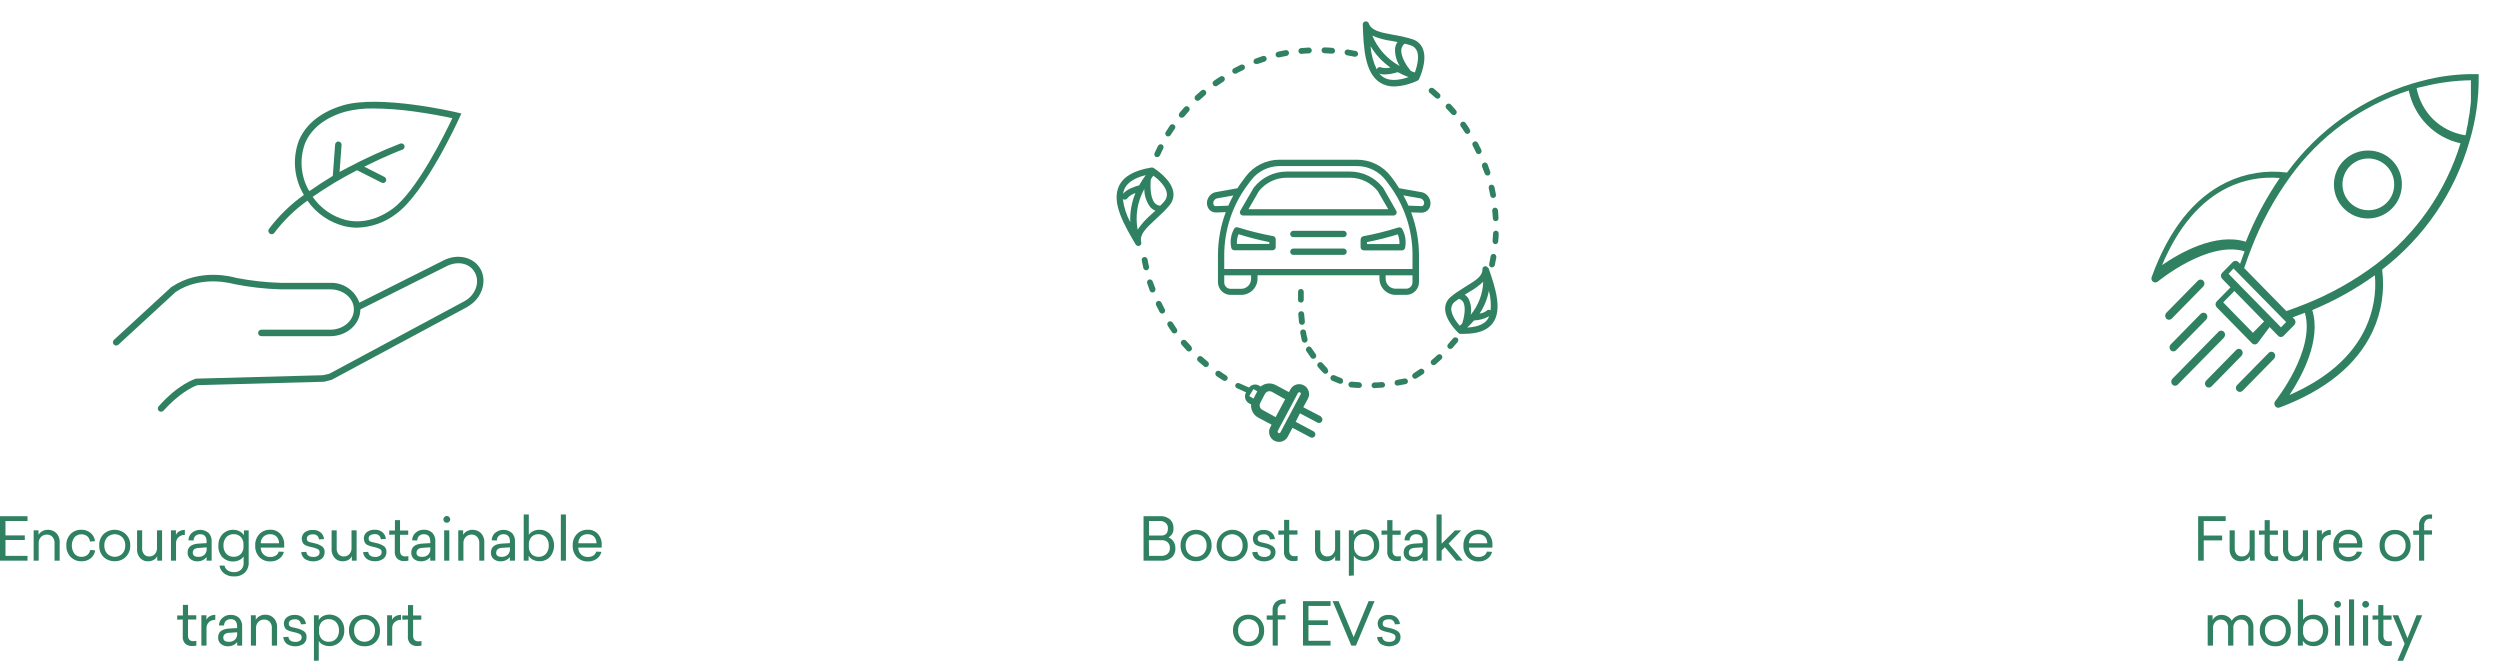 <svg xmlns="http://www.w3.org/2000/svg" viewBox="0 0 588.59 155.57"><defs><clipPath id="a" transform="translate(-9.16)"><path fill="none" d="M72.68 55a.82.82 0 0 0 .44.14.77.77 0 0 0 .63-.32 35.64 35.64 0 0 1 7.79-7.58 15.05 15.05 0 0 0 8.67 6 12.92 12.92 0 0 0 3 .36 15.72 15.72 0 0 0 9.19-3.23c6.84-4.92 14.68-22.08 15-22.81l.38-.85-.91-.21c-.74-.18-18.4-4.27-27-1.69-5.13 1.53-8.7 4.39-10.33 8.25a14.76 14.76 0 0 0 .91 12.38c.08.16.16.31.25.46a37.2 37.2 0 0 0-8.22 8 .78.78 0 0 0 .2 1.1m9.14-10.24A13.24 13.24 0 0 1 81 33.69c1.44-3.42 4.68-6 9.36-7.37a24.76 24.76 0 0 1 6.88-.78 72.54 72.54 0 0 1 9.29.69c4 .54 7.53 1.25 9.13 1.59-1.69 3.58-8.42 17.27-14.1 21.35-3.57 2.57-7.37 3.48-11 2.62a13.52 13.52 0 0 1-7.78-5.45 89.75 89.75 0 0 1 10.44-6.26L99 43a.84.84 0 0 0 .34.08.75.75 0 0 0 .68-.42.77.77 0 0 0-.33-1l-4.77-2.42c5-2.5 8.87-4 9-4a.76.76 0 1 0-.54-1.43A117 117 0 0 0 91 39.48l-1.89 1 .47-6.34a.76.76 0 1 0-1.52-.12l-.55 7.39q-3 1.83-5.51 3.59c0-.09-.09-.17-.14-.26m37.39 27.49L87.32 89.38a.51.51 0 0 1-.17.07l-1.69.43h-.16l-29.64.8c-1.32.41-4.56 2.16-8 6a.76.76 0 0 1-.57.26.76.76 0 0 1-.58-1.27c4.7-5.33 8.64-6.48 8.8-6.53a1.08 1.08 0 0 1 .19 0l29.65-.8 1.53-.34 31.81-17.08c2.6-1.4 3.72-4.43 2.48-6.74s-4.2-2.84-6.86-1.41L94 72.85c0 3.48-3.18 6.3-7.09 6.3H70.78a.77.77 0 1 1 0-1.53h16.14c3.07 0 5.56-2.14 5.56-4.77s-2.48-4.73-5.56-4.73H75.23a64.67 64.67 0 0 1-11-1.25c-.08 0-7.52-2.27-13.71 1.87L37.06 81.13a.75.75 0 0 1-1.08 0A.76.76 0 0 1 36 80l13.55-12.47h.05c6.73-4.53 14.51-2.3 15.05-2.13a64.23 64.23 0 0 0 10.61 1.19h11.66a7 7 0 0 1 6.85 4.67l19.63-9.86c3.41-1.82 7.32-.93 8.92 2s.24 7-3.11 8.82" clip-rule="evenodd"></path></clipPath><clipPath id="b" transform="translate(-9.16)"><path fill="none" d="M0 0h159v160H0z"></path></clipPath><clipPath id="c" transform="translate(-9.16)"><path fill="none" d="M0 117h159v42H0z"></path></clipPath><clipPath id="d" transform="translate(-9.16)"><path fill="none" d="M343.77 45.23l-5.2-.92c-.33-.52-.67-1-1-1.52l-.88-1.19a10 10 0 0 0-8-4h-18.27a9.94 9.94 0 0 0-8 4l-.87 1.18c-.38.5-.72 1-1.06 1.54l-5 .9a2.54 2.54 0 0 0-1.88 1.41 2.47 2.47 0 0 0 .13 2.55 2 2 0 0 0 1.61.84h.28l2.12-.08a29 29 0 0 0-1.84 10v6.49a3 3 0 0 0 3 3h2.48a3.85 3.85 0 0 0 3.84-3.83v-.8h28.7v.8a3.84 3.84 0 0 0 3.83 3.83h2.48a3 3 0 0 0 3-3V60a29 29 0 0 0-1.84-10l2.16.07a1.84 1.84 0 0 0 .33 0 2 2 0 0 0 1.64-.84 2.47 2.47 0 0 0 .13-2.55 2.54 2.54 0 0 0-1.89-1.45zm-48.29 3.3a.53.53 0 0 1-.54-.22 1 1 0 0 1 0-1 1.14 1.14 0 0 1 .79-.61l3.8-.68c-.43.79-.82 1.58-1.18 2.4zm8.23 17.1a2.34 2.34 0 0 1-2.34 2.37h-2.48a1.5 1.5 0 0 1-1.5-1.5v-1.67h6.32zm38 .84a1.5 1.5 0 0 1-1.5 1.5h-2.48a2.34 2.34 0 0 1-2.34-2.34v-.8h6.32zm0-6.49v3.36h-44.32V60a27.67 27.67 0 0 1 5.38-16.31l.88-1.18a8.47 8.47 0 0 1 6.77-3.41h18.27a8.5 8.5 0 0 1 6.78 3.41l.87 1.18A27.6 27.6 0 0 1 341.72 60zm2.57-11.67a.57.57 0 0 1-.62.21l-2.9-.1c-.36-.83-.76-1.63-1.2-2.42l4 .7a1.15 1.15 0 0 1 .77.61.94.94 0 0 1-.04 1zm-35.4 7.28a73.19 73.19 0 0 1-8.29-2.06.74.74 0 0 0-.89.37 6.34 6.34 0 0 0-.64 4.5.74.74 0 0 0 .71.52h9a.74.74 0 0 0 .74-.75v-1.84a.75.75 0 0 0-.62-.74zm-.88 1.84h-7.63a5.29 5.29 0 0 1 .38-2.29A72.25 72.25 0 0 0 308 57zm21.49-1.07v1.84a.75.75 0 0 0 .75.75h9a.76.76 0 0 0 .71-.52 6.44 6.44 0 0 0-.65-4.5.75.75 0 0 0-.89-.38 69.69 69.69 0 0 1-8.29 2.07.74.74 0 0 0-.59.74zM331 57a71.91 71.91 0 0 0 7.25-1.82 5.3 5.3 0 0 1 .39 2.28H331zm3.71-12.89a9.89 9.89 0 0 0-7.71-3.72h-14.87a9.86 9.86 0 0 0-7.8 3.81l-3.16 5.42a.75.75 0 0 0 .64 1.12h35.43a.74.74 0 0 0 .65-1.11l-3.1-5.43zm-31.62 5.15l2.46-4.26a8.39 8.39 0 0 1 6.58-3.16H327a8.39 8.39 0 0 1 6.53 3.16l2.47 4.25zM299.36 17a.58.58 0 0 1-.08-.33.68.68 0 0 1 .37-.59q.8-.43 1.65-.84a.71.71 0 0 1 .92.33.69.69 0 0 1 0 .51.67.67 0 0 1-.34.4c-.54.24-1.07.52-1.6.81a.58.58 0 0 1-.33.07.7.7 0 0 1-.59-.36zm60.77 26.5a.71.71 0 0 1 .87.5c.14.6.25 1.21.36 1.81a.64.64 0 0 1-.11.52.6.6 0 0 1-.44.27.2.2 0 0 1-.11 0 .67.67 0 0 1-.67-.55c-.1-.53-.22-1.06-.37-1.76a.58.58 0 0 1 0-.18.68.68 0 0 1 .47-.61zM294.78 20a.74.74 0 0 1-.13-.42.69.69 0 0 1 .28-.54c.61-.42 1.06-.74 1.5-1a.71.71 0 0 1 1 .2.79.79 0 0 1 .09.51.69.69 0 0 1-.29.44c-.46.32-.94.65-1.49 1a.6.6 0 0 1-.38.13.76.76 0 0 1-.58-.32zm66.3 28.9a.71.71 0 0 1 .76.62c.05.62.11 1.24.12 1.85a.68.68 0 0 1-.16.49.77.77 0 0 1-.48.22.68.68 0 0 1-.68-.66q-.06-.9-.15-1.77v-.08a.68.68 0 0 1 .59-.69zm-77.57-17.47a.63.63 0 0 1 .11-.35c.33-.53.68-1.06 1-1.56a.71.71 0 0 1 .95-.16.67.67 0 0 1 .19.95c-.31.46-.64.94-1 1.5a.67.67 0 0 1-.59.31.7.7 0 0 1-.35-.09.73.73 0 0 1-.31-.6zm-2.58 4.84A.8.8 0 0 1 281 36c.29-.62.55-1.17.8-1.66a.72.72 0 0 1 .94-.31.69.69 0 0 1 .29.93c-.24.46-.48 1-.77 1.61a.71.71 0 0 1-.64.4.72.72 0 0 1-.28 0 .7.7 0 0 1-.41-.7zm44.8-23.94v-.11a.71.71 0 0 1 .81-.56c.6.09 1.21.22 1.81.34a.65.65 0 0 1 .44.3.69.69 0 0 1-.58 1.06h-.15c-.64-.13-1.21-.24-1.74-.33a.69.69 0 0 1-.59-.7zm34.37 48a.71.71 0 0 1 .78-.55.69.69 0 0 1 .57.7v.11c-.09.56-.22 1.17-.35 1.81a.71.71 0 0 1-.68.55h-.12a.67.67 0 0 1-.53-.82c.11-.57.22-1.18.33-1.76zm-14.35-38.47a.7.7 0 0 1-.23-.51.68.68 0 0 1 .16-.44.73.73 0 0 1 1-.09c.48.4 1 .82 1.39 1.23a.57.57 0 0 1 .22.47.7.7 0 0 1-.16.5.81.81 0 0 1-.51.22.67.67 0 0 1-.46-.18c-.42-.37-.86-.76-1.36-1.18-.05 0-.05 0-.05-.02zm12.33 17.34a1.2 1.2 0 0 1 0-.24.68.68 0 0 1 1.32-.25c.22.58.42 1.17.63 1.75a.69.69 0 0 1-.46.86.65.65 0 0 1-.2 0 .68.68 0 0 1-.66-.49c-.24-.55-.43-1.1-.63-1.63zm-5-9.48a.69.69 0 0 1-.13-.36.69.69 0 0 1 1.25-.42c.38.53.71 1 1 1.52a.7.7 0 0 1-.2.95.7.7 0 0 1-.38.11.68.68 0 0 1-.57-.31c-.29-.48-.62-.97-.99-1.49zm-3.39-4.16a.62.62 0 0 1-.18-.45.72.72 0 0 1 .22-.52.73.73 0 0 1 1 0c.39.42.79.88 1.23 1.39a.61.61 0 0 1 .16.5.76.76 0 0 1-.24.47.72.72 0 0 1-.45.15.63.63 0 0 1-.52-.24zm-45.4-10.88a.86.86 0 0 1 0-.24.68.68 0 0 1 .44-.64c.57-.22 1.15-.42 1.76-.62a.71.71 0 0 1 .86.44.7.7 0 0 1-.44.88c-.53.16-1.08.36-1.67.56a.53.53 0 0 1-.24 0 .69.69 0 0 1-.71-.38zM314.85 12a.7.7 0 0 1 .63-.68l1.83-.13a.69.69 0 0 1 0 1.38c-.58 0-1.17.07-1.76.12h-.07a.68.68 0 0 1-.63-.69zm-5.36 1a.44.44 0 0 1 0-.16.67.67 0 0 1 .53-.66c.64-.15 1.23-.28 1.81-.37a.66.66 0 0 1 .79.53.68.68 0 0 1-.53.81l-1.76.37h-.16a.67.67 0 0 1-.68-.52zm46.39 21.28a.64.64 0 0 1-.07-.31.65.65 0 0 1 .37-.61.67.67 0 0 1 .91.28c.31.6.59 1.13.84 1.66a.66.66 0 0 1 0 .52.62.62 0 0 1-.35.38.53.53 0 0 1-.29.08.67.67 0 0 1-.62-.39c-.24-.5-.49-1.05-.79-1.6zm-35.57-22.46a.66.66 0 0 1 .68-.66c.64 0 1.24.06 1.85.1a.64.64 0 0 1 .46.24.71.71 0 0 1 .18.49.69.69 0 0 1-.68.64h-.07c-.57-.05-1.16-.07-1.78-.09a.69.69 0 0 1-.64-.72zm-39.12 56.11a1.09 1.09 0 0 1 0 .24.69.69 0 0 1-.44.64.65.65 0 0 1-.26.06.71.71 0 0 1-.64-.46l-.61-1.74a.69.69 0 0 1 .44-.86.7.7 0 0 1 .86.44c.23.57.46 1.13.65 1.68zm44.14 22v.06a.69.69 0 0 1-.86.33c-.53-.21-1.09-.44-1.71-.71a.68.68 0 0 1-.31-.89.67.67 0 0 1 .36-.36.75.75 0 0 1 .55 0c.55.26 1.1.47 1.64.68a.74.74 0 0 1 .33.89zm9.91.6a.72.72 0 0 1 0 .24.69.69 0 0 1-.59.49c-.57 0-1.17.09-1.85.12a.85.85 0 0 1-.22 0 .68.68 0 0 1-.32-1.12.78.78 0 0 1 .48-.23c.6 0 1.19 0 1.8-.09a.69.69 0 0 1 .7.59zm-5.45.15a.68.68 0 0 1 0 .19.7.7 0 0 1-.69.47c-.64 0-1.26-.07-1.85-.13a1.05 1.05 0 0 1-.13 0 .72.72 0 0 1-.49-.73.65.65 0 0 1 .24-.46.89.89 0 0 1 .51-.17c.63.07 1.21.1 1.77.13a.7.7 0 0 1 .64.7zm-8.11-3.8a.67.67 0 0 1 0 .93.67.67 0 0 1-.94 0c-.43-.43-.83-.88-1.26-1.37a.68.68 0 0 1 .06-1 .69.69 0 0 1 1 .06c.36.42.76.87 1.2 1.32zm-5.31-11.16a.69.69 0 0 1-.42.7.53.53 0 0 1-.19.06.69.69 0 0 1-.71-.43.71.71 0 0 1-.06-.19c-.07-.67-.12-1.29-.17-1.85a.69.69 0 0 1 1.38-.1c.04.64.1 1.24.17 1.81zm32.19 7.88a.72.72 0 0 1 .18.46.65.65 0 0 1-.22.51c-.44.41-.9.83-1.37 1.23a.7.7 0 0 1-.44.16.68.68 0 0 1-.46-1.2c.44-.37.9-.77 1.34-1.2a.73.73 0 0 1 .97.04zM362 55c0 .61-.05 1.23-.11 1.85a.68.68 0 0 1-.68.64.67.67 0 0 1-.48-.25.77.77 0 0 1-.16-.5c.05-.51.09-1.08.11-1.76a.68.68 0 0 1 .67-.67.67.67 0 0 1 .66.7zm-9.76 24.54a.71.71 0 0 1 .09 1c-.39.46-.81.94-1.21 1.39a.68.68 0 0 1-.51.22.63.63 0 0 1-.46-.16.7.7 0 0 1-.24-.48.71.71 0 0 1 .18-.49c.43-.48.81-.92 1.18-1.36a.71.71 0 0 1 .97-.09zm-7.86 7.55a.6.6 0 0 1 .13.42.7.7 0 0 1-.28.55c-.45.31-1 .66-1.54 1a.57.57 0 0 1-.36.11.69.69 0 0 1-.59-.33.68.68 0 0 1 .2-.93c.59-.38 1.07-.71 1.49-1a.69.69 0 0 1 .95.21zm-27.47-5.37a.67.67 0 0 1 1 .19c.34.51.69 1 1 1.45a.68.68 0 0 1-.05.89.28.28 0 0 1-.09.07.67.67 0 0 1-.87 0l-.09-.09c-.36-.48-.69-1-1.06-1.52a.68.68 0 0 1 .16-.96zm23.71 7.89a.77.77 0 0 1 0 .34.68.68 0 0 1-.5.48c-.67.14-1.27.25-1.83.34a.51.51 0 0 1-.3 0 .69.69 0 0 1-.49-.54.78.78 0 0 1 .12-.52.64.64 0 0 1 .44-.27c.65-.12 1.23-.22 1.76-.34a.71.71 0 0 1 .8.54zm-24.51-20.86v1.82a.7.7 0 0 1-.47.66.71.71 0 0 1-.2 0 .68.68 0 0 1-.67-.49.88.88 0 0 1 0-.2v-1.85a.68.68 0 0 1 .71-.66.69.69 0 0 1 .63.72zm-22.34 17a.62.62 0 0 1-.16.43.68.68 0 0 1-.53.24.71.71 0 0 1-.43-.14l-1.41-1.21a.71.71 0 0 1-.05-1 .7.7 0 0 1 1-.06c.49.44.93.82 1.36 1.17a.69.69 0 0 1 .22.57zm-2.65-62a.65.65 0 0 1-.5-.22.69.69 0 0 1 0-1c.4-.38.86-.79 1.37-1.22a.7.7 0 0 1 1 .07.71.71 0 0 1-.07 1c-.42.37-.86.75-1.34 1.19a.65.65 0 0 1-.46.14zm-1.51 57.82a.73.73 0 0 1 .19.46.69.69 0 0 1-.22.51.68.68 0 0 1-1 0c-.39-.41-.77-.85-1.23-1.38a.68.68 0 0 1 .07-1 .73.73 0 0 1 1 .07c.37.4.77.86 1.19 1.3zm-3.4-4.14a.53.53 0 0 1 .12.4.69.69 0 0 1-.27.55.76.76 0 0 1-.4.13.72.72 0 0 1-.57-.29c-.35-.48-.68-1-1-1.52a.76.76 0 0 1-.1-.52.65.65 0 0 1 .32-.44.68.68 0 0 1 .93.2zm1.17-49.7a.64.64 0 0 1-.42-.15.65.65 0 0 1-.26-.53.72.72 0 0 1 .15-.42v-.05c.39-.48.79-.92 1.16-1.34a.69.69 0 0 1 1-.05.67.67 0 0 1 .05 1c-.35.38-.71.8-1.17 1.35a.68.68 0 0 1-.51.15zM317 79.84a.69.69 0 0 1-.33.74.58.58 0 0 1-.18.08.7.7 0 0 1-.76-.34 1.21 1.21 0 0 1-.08-.19c-.15-.65-.27-1.26-.37-1.81a.69.69 0 0 1 1.35-.26c.08.63.21 1.22.37 1.78zM298.2 89a.6.6 0 0 1-.11.35.68.68 0 0 1-.58.33.7.7 0 0 1-.37-.11c-.53-.33-1-.66-1.54-1a.72.72 0 0 1-.18-1 .69.69 0 0 1 .95-.16c.48.33 1 .64 1.5 1a.67.67 0 0 1 .33.59zm-19.08-25.37H279a.69.69 0 0 1-.66-.53c-.11-.53-.24-1.1-.37-1.78a.69.69 0 0 1 .55-.81.72.72 0 0 1 .81.55c.1.57.21 1.16.36 1.76a.25.25 0 0 1 0 .13.71.71 0 0 1-.57.68zm4.27 9.19a.57.57 0 0 1 .07.34.67.67 0 0 1-.37.6.78.78 0 0 1-.31.07.67.67 0 0 1-.6-.36c-.31-.57-.59-1.1-.85-1.65a.63.63 0 0 1 0-.52.67.67 0 0 1 .34-.4.71.71 0 0 1 .92.33c.26.55.52 1.08.8 1.59zm42.84-17.74a.74.74 0 0 1-.75.75h-11.73a.75.75 0 1 1 0-1.49h11.73a.74.74 0 0 1 .75.74zm0 4.18a.74.74 0 0 1-.75.75h-11.73a.75.75 0 1 1 0-1.49h11.73a.74.74 0 0 1 .75.74zm7.88-39.79a6.14 6.14 0 0 0 3.31.89 14.09 14.09 0 0 0 5.45-1.36.74.74 0 0 0 .38-.36c.08-.18 2.07-4.33.89-7.18a3.84 3.84 0 0 0-2.43-2.22 16.79 16.79 0 0 0-1.71-.47.66.66 0 0 0-.2-.06c-.89-.2-1.78-.38-2.66-.53-3.16-.56-5.12-1-5.72-2.68a.74.74 0 0 0-.81-.46.73.73 0 0 0-.6.84c.18 5.29.44 11.29 4.1 13.59zm.79-1.27a4.21 4.21 0 0 1-1-.87 3.54 3.54 0 0 0 1.22.21 11.57 11.57 0 0 0 3.12-.55 22 22 0 0 0 2.54 1.17c-2.49.84-4.5.91-5.88.04zm4.19-6.64a2 2 0 0 1 .79-1.28c.45.12.91.22 1.35.37a2.38 2.38 0 0 1 1.53 1.35c.61 1.46 0 3.68-.48 5.06l-.62-.2-.39-.22c-.77-.89-2.44-3.33-2.18-5.08zm-2.21-1.91l1.29.24a3.46 3.46 0 0 0-.56 1.45 7 7 0 0 0 1.1 4.2 14.5 14.5 0 0 1-6.46-7.15 17.17 17.17 0 0 0 4.63 1.26zm-.37 6.24a4.09 4.09 0 0 1-2.13 0 .75.75 0 0 0-1 .26.65.65 0 0 0-.07.21 15.28 15.28 0 0 1-1.48-5.51 15.91 15.91 0 0 0 4.68 5.04zM277.84 57c-.42-1.75 1-3.17 3.37-5.35.65-.6 1.31-1.23 2-1.89a.86.86 0 0 0 .13-.14c.41-.43.82-.86 1.2-1.34a3.86 3.86 0 0 0 .84-3.18c-.54-3-4.46-5.46-4.63-5.56a.81.81 0 0 0-.51-.1c-4.07.67-6.56 2.09-7.63 4.35-1.84 3.91 1.19 9.1 3.92 13.76a.61.61 0 0 0 .16.16s.06.07.09.09a.78.78 0 0 0 .39.12.71.71 0 0 0 .28-.06.73.73 0 0 0 .35-.32.69.69 0 0 0 .06-.45s-.01-.09-.02-.09zm2.26-14.72l.23-.45.39-.47c1.18.88 2.86 2.44 3.14 4a2.41 2.41 0 0 1-.54 2c-.3.38-.64.72-1 1.07a1.86 1.86 0 0 1-1.32-.68c-1.14-1.37-1-4.33-.9-5.51zm-4.84 10a15.11 15.11 0 0 1-1.74-5.44 1.24 1.24 0 0 0 .18.14.8.8 0 0 0 .3.02.76.76 0 0 0 .67-.42 4 4 0 0 1 1.81-1.12 16 16 0 0 0-1.22 6.76zm-1.69-6.58a4.28 4.28 0 0 1 .34-1.25c.71-1.5 2.4-2.58 5-3.22a20.85 20.85 0 0 0-1.55 2.41c-.83.19-2.97.89-3.79 2zm3.43 8.38a14.32 14.32 0 0 1 1.48-9.41.83.83 0 0 0 .09-.16 7.07 7.07 0 0 0 1.35 4.18 3.42 3.42 0 0 0 1.26.92l-1 .9a17.5 17.5 0 0 0-3.18 3.57zm82.54 9.06a.86.86 0 0 0-.29-.36h-.05a.69.69 0 0 0-.47-.09.79.79 0 0 0-.41.25.71.71 0 0 0-.14.43c.06 1.59-1.45 2.58-3.91 4.07-.69.42-1.38.86-2.07 1.33a.71.71 0 0 0-.14.1 15.39 15.39 0 0 0-1.31 1 3.54 3.54 0 0 0-1.35 2.72c-.07 2.81 3 5.69 3.13 5.81a.67.67 0 0 0 .47.2h.84c3.29 0 5.51-.83 6.77-2.52 2.36-3.17.53-8.56-1-13-.07.08-.09.08-.09.06zm-6.07 12.91l-.28.34-.36.3c-.88-1-2-2.63-2-4a2.13 2.13 0 0 1 .82-1.62c.31-.26.65-.48 1-.72a1.72 1.72 0 0 1 1 .77c.74 1.34.14 3.88-.2 4.93zm.57-6.68l.93-.58a16.55 16.55 0 0 0 3.39-2.46 12.88 12.88 0 0 1-2.95 7.79 6.21 6.21 0 0 0-.48-3.76 3.14 3.14 0 0 0-.93-.99zm5.31 5.88c-.85 1.14-2.48 1.74-4.76 1.87a18.83 18.83 0 0 0 1.61-1.67 8.08 8.08 0 0 0 3.57-1 4 4 0 0 1-.44.8zm.77-2.18a.74.74 0 0 0-1 .13 3.21 3.21 0 0 1-1.61.61 14.41 14.41 0 0 0 2.19-5.35 13.4 13.4 0 0 1 .4 4.61zm-39.9 25L316 95.88l1.09-2a2.37 2.37 0 0 0 .17-1.79 2.3 2.3 0 0 0-1.14-1.38 2.34 2.34 0 0 0-3.17 1l-.32.61-3.15-1.68a3.2 3.2 0 0 0-3.5.35l-.45-.24a1.81 1.81 0 0 0-1.42-.14 1.87 1.87 0 0 0-.88.63c-.81-.36-1.88-.83-2.27-1a.68.68 0 0 0-.92.3.65.65 0 0 0-.04.46.69.69 0 0 0 .35.38c.34.18 1.36.64 2.19 1l-.05.08a1.87 1.87 0 0 0 .77 2.52l.45.24a3.31 3.31 0 0 0 .13 1.21 3.17 3.17 0 0 0 1.55 1.89l3.15 1.67-.32.61a2.26 2.26 0 0 0-.17 1.78 2.32 2.32 0 0 0 1.14 1.39 2.37 2.37 0 0 0 1.09.27 2.34 2.34 0 0 0 2.07-1.24l1.11-2.08 4.17 2.22a.8.8 0 1 0 .75-1.41l-4.17-2.22 1-2 4.17 2.21a.8.8 0 0 0 .75-1.41zm-15.94-4.23l-1-.61 1-1.63.89.54zm2.08 2.65a1.17 1.17 0 0 1-.58-.71 1.16 1.16 0 0 1 .09-.91l.51-1 .6-1.13a1.19 1.19 0 0 1 1.06-.64 1.25 1.25 0 0 1 .56.14l3.13 1.76-2.24 4.21zm9-3.63l-4.74 8.93a.35.35 0 0 1-.48.15.4.4 0 0 1-.15-.48l.32-.61 4.11-7.72.32-.6a.4.4 0 0 1 .34-.18.32.32 0 0 1 .14 0 .39.39 0 0 1 .14.54z" clip-rule="evenodd"></path></clipPath><clipPath id="e" transform="translate(-9.16)"><path fill="none" d="M239 0h160v160H239z"></path></clipPath><clipPath id="f" transform="translate(-9.16)"><path fill="none" d="M239 117h160v42H239z"></path></clipPath><clipPath id="g" transform="translate(-9.16)"><path fill="none" d="M592.73 17.91v-.09a.09.09 0 0 1 0-.05v-.05a.25.25 0 0 0 0-.07v-.2h-.51a46.37 46.37 0 0 0-12.94 1.62l-.28.07-.33.09-.46.13-.23.06-.73.21a57.09 57.09 0 0 0-29.64 21 25.15 25.15 0 0 0-14.31 2.32c-7.65 3.71-13.56 11.21-17.56 22.29a.94.94 0 0 0 .33 1.09.88.88 0 0 0 .53.17.93.93 0 0 0 .59-.21c.12-.1 11.8-9.72 20.43-7.12-.36 1-.72 1.94-1.06 2.94l-.42-.43a.92.92 0 0 0-1.3 0l-2.54 2.59a1 1 0 0 0 0 1.33l2 2.06-3.27 3.33a1 1 0 0 0 0 1.33l8.32 8.49a.92.92 0 0 0 .66.28.9.9 0 0 0 .65-.28l2.85-3.81 2 2.06a.88.88 0 0 0 .65.28.9.9 0 0 0 .65-.28l2.54-2.58a1 1 0 0 0 0-1.33l-.42-.43q1.47-.52 2.88-1.08c2.55 8.79-6.89 20.7-7 20.82a1 1 0 0 0 0 1.15.9.9 0 0 0 .75.39 1 1 0 0 0 .32-.06c10.86-4.08 18.22-10.1 21.87-17.9A26.46 26.46 0 0 0 570 63.46a58.28 58.28 0 0 0 20.57-30.21 50.61 50.61 0 0 0 2.16-15.34zm-74.54 44.5c3.77-8.95 9-15.08 15.45-18.24a23.43 23.43 0 0 1 12.26-2.26 76.47 76.47 0 0 0-8 15c-7.08-2.2-15.51 2.61-19.71 5.5zm21.39 15.94l-7-7.16 2.63-2.67 7 7.15zm6.6-1.28l-2-2.06-8.33-8.49-2-2.06 1.15-1.25L546.6 75l.81.82zm19.91.17C563 83.85 557 89.14 548.19 93c2.84-4.28 7.55-12.87 5.36-20a74.19 74.19 0 0 0 14.75-8.2 24.58 24.58 0 0 1-2.21 12.44zm2.39-14.95A71.91 71.91 0 0 1 552 71.54c-1.46.59-3 1.16-4.55 1.7l-9.93-10.12c.53-1.58 1.09-3.14 1.68-4.64a73.84 73.84 0 0 1 9.07-16.74 55.27 55.27 0 0 1 28-20.43 16.13 16.13 0 0 0 4.28 8.05 15.68 15.68 0 0 0 7.9 4.37 56.41 56.41 0 0 1-19.97 28.56zm22.42-43.16v.99a2.17 2.17 0 0 0 0 .26v1.26a.49.49 0 0 0 0 .12v.88a.61.61 0 0 1 0 .14v1.06c0 .14 0 .29-.05.44v.16l-.06.41a.68.68 0 0 1 0 .14c0 .18-.05.37-.08.56v.06c0 .17-.05.34-.08.51a1 1 0 0 1 0 .17c0 .15 0 .3-.08.46v.15l-.12.61v.05l-.12.58v.17c0 .17-.07.33-.1.5a.94.94 0 0 1 0 .16c0 .22-.09.44-.14.67l-.15.64v.18c0 .06-.09.35-.13.53s0 .12 0 .17l-.18.69a13.8 13.8 0 0 1-7.68-3.85 14.2 14.2 0 0 1-3.82-7.25l.69-.19h.1l.63-.16h.07a48.7 48.7 0 0 1 11.3-1.5zm-24.06 16.31a8 8 0 1 0 7.81 8 7.89 7.89 0 0 0-7.81-8zm0 14.05a6.09 6.09 0 1 1 6-6.09 6 6 0 0 1-6 6.09zm-34.07 30L521.9 90.53a.89.89 0 0 1-1.3 0 1 1 0 0 1 0-1.33l10.86-11.07a.91.91 0 0 1 1.31 0 1 1 0 0 1 0 1.33zm4.16 4.25l-7.09 7.23a.92.92 0 0 1-.65.27.91.91 0 0 1-.65-.27 1 1 0 0 1 0-1.33l7.09-7.23a.9.9 0 0 1 1.3 0 1 1 0 0 1 0 1.3zm7.65.7L537.15 92a.92.92 0 0 1-.65.27.94.94 0 0 1-.66-1.6l7.44-7.58a.9.9 0 0 1 1.3 0 1 1 0 0 1 0 1.32zM520.48 75a.91.91 0 0 1-1.31 0 1 1 0 0 1 0-1.33l7.44-7.57a.9.9 0 0 1 1.3 0 1 1 0 0 1 0 1.33zm.37 7.73a.88.88 0 0 1-.65-.28 1 1 0 0 1 0-1.33l7.09-7.23a.93.93 0 0 1 1.31 0 1 1 0 0 1 0 1.33l-7.1 7.23a.88.88 0 0 1-.65.27z" clip-rule="evenodd"></path></clipPath><clipPath id="h" transform="translate(-9.16)"><path fill="none" d="M475 0h157v160H475z"></path></clipPath><clipPath id="i" transform="translate(-9.16)"><path fill="none" d="M475 117h157v42H475z"></path></clipPath></defs><g data-name="Layer 2"><g data-name="Layer 1"><g clip-path="url(#a)"><g clip-path="url(#b)"><path fill="#308161" d="M21.62 19h97.23v83H21.62z"></path></g></g><g fill="#308161" clip-path="url(#c)"><path d="M0 132v-10.47h6.48v1.13H1.29v3.39h4.55v1.09H1.29v3.73h5.19V132zM7.92 132v-7.14h1.15v1.08a2.14 2.14 0 0 1 .87-.87 2.85 2.85 0 0 1 3.33.46 2.94 2.94 0 0 1 .78 2.13V132h-1.21v-4.17a2 2 0 0 0-.5-1.42 1.7 1.7 0 0 0-1.31-.54 1.87 1.87 0 0 0-1.39.57 2 2 0 0 0-.53 1.4V132zM15.62 128.44a3.66 3.66 0 0 1 1-2.71 3.41 3.41 0 0 1 2.54-1 3.23 3.23 0 0 1 2.15.74 2.83 2.83 0 0 1 1.05 1.94l-1.18.1a1.86 1.86 0 0 0-.64-1.26 2.28 2.28 0 0 0-3 .24 3.34 3.34 0 0 0 0 3.89 2.08 2.08 0 0 0 1.65.71 2.12 2.12 0 0 0 1.37-.43 1.9 1.9 0 0 0 .67-1.19l1.17.11a2.88 2.88 0 0 1-1.06 1.87 3.32 3.32 0 0 1-2.15.69 3.44 3.44 0 0 1-2.54-1 3.68 3.68 0 0 1-1.03-2.7zM23.37 128.43a3.55 3.55 0 0 1 1-2.67 3.85 3.85 0 0 1 5.24 0 3.52 3.52 0 0 1 1.05 2.67 3.62 3.62 0 0 1-1.05 2.69 3.54 3.54 0 0 1-2.62 1 3.59 3.59 0 0 1-2.62-1 3.64 3.64 0 0 1-1-2.69zm1.2 0a2.69 2.69 0 0 0 .69 1.94 2.51 2.51 0 0 0 3.52 0 2.69 2.69 0 0 0 .7-1.94 2.66 2.66 0 0 0-.7-1.94 2.54 2.54 0 0 0-3.52 0 2.66 2.66 0 0 0-.69 1.94zM32.27 129.27v-4.41h1.2v4.24a2 2 0 0 0 .45 1.39 1.54 1.54 0 0 0 1.23.51 1.66 1.66 0 0 0 1.31-.56 2.08 2.08 0 0 0 .5-1.41v-4.17h1.2V132h-1.15v-1.07a1.88 1.88 0 0 1-.79.87 2.6 2.6 0 0 1-1.35.34 2.46 2.46 0 0 1-1.9-.78 3.05 3.05 0 0 1-.7-2.09zM40.25 132v-7.14h1.17v1.08a1.78 1.78 0 0 1 .77-.84 2.5 2.5 0 0 1 1.33-.33v1.17a2.07 2.07 0 0 0-1.5.55 1.9 1.9 0 0 0-.57 1.41v4.1zM44.18 130.1c0-1.32.87-2 2.61-2.12l1.85-.11v-.34c0-1.17-.5-1.75-1.5-1.75a1.55 1.55 0 0 0-1.15.42 1.48 1.48 0 0 0-.41 1.06l-1.21-.05a2.37 2.37 0 0 1 .76-1.72 3.07 3.07 0 0 1 4 0 2.8 2.8 0 0 1 .7 2.05V132h-1.19v-.85a2.62 2.62 0 0 1-2.13 1 2.48 2.48 0 0 1-1.7-.55 1.86 1.86 0 0 1-.63-1.5zm1.21 0c0 .67.43 1 1.3 1a2 2 0 0 0 1.44-.49 1.89 1.89 0 0 0 .52-1.46v-.29l-1.71.14c-1.03 0-1.54.41-1.55 1.08zM51.42 128.43a3.69 3.69 0 0 1 1-2.69 3.32 3.32 0 0 1 2.47-1 3.17 3.17 0 0 1 1.53.36 2.37 2.37 0 0 1 1 .94v-1.17h1.13v7.54a3.17 3.17 0 0 1-.93 2.42 3.5 3.5 0 0 1-2.49.88 3.73 3.73 0 0 1-2.33-.69 2.94 2.94 0 0 1-1.13-1.86h1.2a1.71 1.71 0 0 0 .74 1.13 2.6 2.6 0 0 0 1.48.41 2.33 2.33 0 0 0 1.65-.57 2.1 2.1 0 0 0 .61-1.6v-1.55a2.23 2.23 0 0 1-1 .88 3.56 3.56 0 0 1-4-.68 3.75 3.75 0 0 1-.93-2.75zm1.2 0a2.73 2.73 0 0 0 .66 1.94 2.28 2.28 0 0 0 1.74.71 2.23 2.23 0 0 0 1.67-.64 2.45 2.45 0 0 0 .63-1.8v-.42a2.47 2.47 0 0 0-.63-1.8 2.24 2.24 0 0 0-1.67-.65 2.28 2.28 0 0 0-1.74.71 2.77 2.77 0 0 0-.66 1.96zM60.09 128.43a3.66 3.66 0 0 1 1-2.71 3.44 3.44 0 0 1 2.54-1 3.07 3.07 0 0 1 2.39 1 3.58 3.58 0 0 1 .89 2.55v.66h-5.52a2.3 2.3 0 0 0 .66 1.61 2.18 2.18 0 0 0 1.57.59 2.34 2.34 0 0 0 1.3-.33 1.62 1.62 0 0 0 .7-.94l1.21.07a2.8 2.8 0 0 1-1.1 1.62 3.42 3.42 0 0 1-2.08.63 3.48 3.48 0 0 1-2.57-1 3.7 3.7 0 0 1-.99-2.75zm1.3-.52h4.3a2.28 2.28 0 0 0-.57-1.56 2 2 0 0 0-1.51-.57 2.22 2.22 0 0 0-1.57.56 2.16 2.16 0 0 0-.65 1.57zM70.92 130l1.2-.08q.16 1.2 1.65 1.2a1.84 1.84 0 0 0 1.08-.28.92.92 0 0 0 .39-.79.76.76 0 0 0-.36-.72 5.16 5.16 0 0 0-1.4-.48l-.8-.2a5.28 5.28 0 0 1-.64-.23 1.46 1.46 0 0 1-.71-.56 2.44 2.44 0 0 1-.27-1 1.89 1.89 0 0 1 .7-1.53 2.87 2.87 0 0 1 1.88-.55h.06a2.68 2.68 0 0 1 1.78.57 2.38 2.38 0 0 1 .81 1.57l-1.2.08a1.25 1.25 0 0 0-1.42-1.18h-.07a1.66 1.66 0 0 0-1 .27.86.86 0 0 0-.35.76.69.69 0 0 0 .37.67l.44.16.27.06a5.27 5.27 0 0 1 .62.15 5 5 0 0 1 1.91.77 1.58 1.58 0 0 1 .56 1.3 2 2 0 0 1-.72 1.63 3.65 3.65 0 0 1-3.93 0 2.28 2.28 0 0 1-.85-1.59zM78.07 129.27v-4.41h1.2v4.24a2 2 0 0 0 .45 1.39 1.53 1.53 0 0 0 1.23.51 1.66 1.66 0 0 0 1.31-.56 2.08 2.08 0 0 0 .5-1.41v-4.17h1.2V132h-1.12v-1.07a1.88 1.88 0 0 1-.79.87 2.6 2.6 0 0 1-1.35.34 2.44 2.44 0 0 1-1.9-.78 3.05 3.05 0 0 1-.73-2.09zM85.48 130l1.21-.08c.11.8.65 1.2 1.64 1.2a1.8 1.8 0 0 0 1.08-.28.92.92 0 0 0 .43-.84.76.76 0 0 0-.36-.72 5.05 5.05 0 0 0-1.39-.48l-.8-.2a4.73 4.73 0 0 1-.64-.23 1.42 1.42 0 0 1-.71-.56 2.17 2.17 0 0 1-.27-1 1.86 1.86 0 0 1 .7-1.53 2.85 2.85 0 0 1 1.88-.55 2.66 2.66 0 0 1 1.78.57 2.39 2.39 0 0 1 .82 1.57l-1.21.08a1.23 1.23 0 0 0-1.41-1.18h-.08a1.7 1.7 0 0 0-1 .27.88.88 0 0 0-.35.76.69.69 0 0 0 .37.67l.45.16.26.06a5.76 5.76 0 0 1 .63.15 5 5 0 0 1 1.9.77 1.55 1.55 0 0 1 .57 1.3 2 2 0 0 1-.72 1.63 3.16 3.16 0 0 1-2 .58 3.09 3.09 0 0 1-1.94-.57 2.33 2.33 0 0 1-.84-1.55zM91.64 125.91v-1h1.34v-2.46h1.2v2.46h1.93v1h-1.93v3.71c0 .92.42 1.38 1.27 1.38a5.43 5.43 0 0 0 .7-.07V132a5.12 5.12 0 0 1-1 .09 2.23 2.23 0 0 1-1.63-.57 2.2 2.2 0 0 1-.57-1.67v-4zM96.84 130.1c0-1.32.87-2 2.61-2.12l1.85-.11v-.34c0-1.17-.5-1.75-1.5-1.75a1.55 1.55 0 0 0-1.15.42 1.48 1.48 0 0 0-.41 1.06l-1.2-.05a2.36 2.36 0 0 1 .75-1.72 2.69 2.69 0 0 1 2-.76 2.65 2.65 0 0 1 2 .73 2.8 2.8 0 0 1 .7 2.05V132h-1.2v-.85a2.62 2.62 0 0 1-2.13 1 2.48 2.48 0 0 1-1.7-.55 1.86 1.86 0 0 1-.62-1.5zm1.21 0c0 .67.43 1 1.3 1a2 2 0 0 0 1.44-.49 1.89 1.89 0 0 0 .52-1.46v-.29l-1.7.11c-1.01.03-1.53.44-1.54 1.11zM104.4 122.29a.79.79 0 0 1 1.35-.57.77.77 0 0 1 0 1.12.77.77 0 0 1-.56.23.81.81 0 0 1-.57-.23.75.75 0 0 1-.22-.55zm.17 9.71v-7.14h1.21V132zM107.89 132v-7.14h1.15v1.08a2.14 2.14 0 0 1 .87-.87 2.85 2.85 0 0 1 3.33.46 2.94 2.94 0 0 1 .78 2.13V132h-1.18v-4.17a2 2 0 0 0-.5-1.42 1.7 1.7 0 0 0-1.31-.54 1.87 1.87 0 0 0-1.39.57 2 2 0 0 0-.53 1.4V132zM115.59 130.1c0-1.32.87-2 2.61-2.12l1.85-.11v-.34c0-1.17-.5-1.75-1.5-1.75a1.55 1.55 0 0 0-1.15.42 1.44 1.44 0 0 0-.41 1.06l-1.21-.05a2.33 2.33 0 0 1 .76-1.72 3.07 3.07 0 0 1 4 0 2.8 2.8 0 0 1 .7 2.05V132h-1.2v-.85a2.65 2.65 0 0 1-2.13 1 2.47 2.47 0 0 1-1.7-.55 1.86 1.86 0 0 1-.62-1.5zm1.21 0c0 .67.43 1 1.29 1a2 2 0 0 0 1.44-.49 1.85 1.85 0 0 0 .53-1.46v-.29l-1.71.11c-1.03.03-1.51.44-1.51 1.11zM123.3 132v-10.88h1.2v4.81a2.26 2.26 0 0 1 1-.87 3.25 3.25 0 0 1 1.5-.33 3.29 3.29 0 0 1 2.47 1 4.21 4.21 0 0 1 0 5.4 3.29 3.29 0 0 1-2.47 1 3.33 3.33 0 0 1-1.54-.35 2.33 2.33 0 0 1-1-.95V132zm1.22-3.37a2.49 2.49 0 0 0 .62 1.81 2.2 2.2 0 0 0 1.66.65 2.25 2.25 0 0 0 1.73-.71 2.77 2.77 0 0 0 .66-1.95 2.73 2.73 0 0 0-.66-1.94 2.25 2.25 0 0 0-1.73-.71 2.19 2.19 0 0 0-1.66.64 2.45 2.45 0 0 0-.62 1.8zM132.04 132v-10.88h1.2V132zM134.84 128.43a3.65 3.65 0 0 1 1-2.71 3.45 3.45 0 0 1 2.55-1 3.1 3.1 0 0 1 2.39 1 3.58 3.58 0 0 1 .88 2.55v.66h-5.51a2.3 2.3 0 0 0 .66 1.61 2.21 2.21 0 0 0 1.58.59 2.39 2.39 0 0 0 1.3-.33 1.65 1.65 0 0 0 .69-.94l1.21.07a2.78 2.78 0 0 1-1.09 1.62 3.44 3.44 0 0 1-2.08.63 3.49 3.49 0 0 1-2.58-1 3.69 3.69 0 0 1-1-2.75zm1.29-.52h4.31a2.38 2.38 0 0 0-.57-1.56 2 2 0 0 0-1.52-.57 2.23 2.23 0 0 0-1.57.56 2.2 2.2 0 0 0-.61 1.57zM41.72 145.91v-1h1.34v-2.51h1.21v2.46h1.94v1h-1.95v3.71c0 .92.42 1.38 1.27 1.38a5.59 5.59 0 0 0 .7-.07V152a5.2 5.2 0 0 1-1 .09 2.23 2.23 0 0 1-1.63-.57 2.16 2.16 0 0 1-.57-1.67v-4zM47.41 152v-7.14h1.18v1.08a1.78 1.78 0 0 1 .77-.84 2.5 2.5 0 0 1 1.33-.33v1.17a2.06 2.06 0 0 0-1.5.55 1.9 1.9 0 0 0-.57 1.41v4.1zM51.36 150.1c0-1.32.87-2 2.61-2.12l1.85-.11v-.34c0-1.17-.5-1.75-1.5-1.75a1.55 1.55 0 0 0-1.15.42 1.48 1.48 0 0 0-.41 1.06h-1.2a2.36 2.36 0 0 1 .75-1.72 2.69 2.69 0 0 1 2-.76 2.65 2.65 0 0 1 2 .73 2.8 2.8 0 0 1 .7 2V152h-1.17v-.85a2.62 2.62 0 0 1-2.13 1 2.48 2.48 0 0 1-1.7-.55 1.86 1.86 0 0 1-.65-1.5zm1.21 0c0 .67.43 1 1.3 1a2 2 0 0 0 1.44-.49 1.89 1.89 0 0 0 .52-1.46v-.29l-1.7.11c-1.03.03-1.55.44-1.56 1.11zM59.07 152v-7.14h1.15v1.08a2.23 2.23 0 0 1 .88-.87 2.58 2.58 0 0 1 1.35-.34 2.66 2.66 0 0 1 2 .8 2.94 2.94 0 0 1 .78 2.13V152H64v-4.17a2 2 0 0 0-.49-1.42 1.7 1.7 0 0 0-1.31-.54 1.85 1.85 0 0 0-1.39.57 2 2 0 0 0-.53 1.4V152zM66.7 150l1.2-.08q.16 1.2 1.65 1.2a1.82 1.82 0 0 0 1.08-.28.92.92 0 0 0 .39-.79.76.76 0 0 0-.36-.72 5.16 5.16 0 0 0-1.4-.48l-.8-.2a6 6 0 0 1-.64-.23 1.46 1.46 0 0 1-.71-.56 2.44 2.44 0 0 1-.27-1 1.87 1.87 0 0 1 .71-1.53 2.83 2.83 0 0 1 1.88-.55 2.66 2.66 0 0 1 1.78.57 2.34 2.34 0 0 1 .81 1.57l-1.18.08a1.24 1.24 0 0 0-1.42-1.18h-.07a1.68 1.68 0 0 0-1 .27.86.86 0 0 0-.35.76.69.69 0 0 0 .37.67l.44.16.27.06a5.76 5.76 0 0 1 .63.15 5 5 0 0 1 1.9.77 1.55 1.55 0 0 1 .56 1.3 2 2 0 0 1-.72 1.63 3.63 3.63 0 0 1-3.92 0 2.26 2.26 0 0 1-.83-1.59zM73.91 155.57v-10.71h1.14V146a2.36 2.36 0 0 1 1-.95 3.52 3.52 0 0 1 4 .66 3.62 3.62 0 0 1 1 2.69 3.68 3.68 0 0 1-1 2.7 3.53 3.53 0 0 1-4 .68 2.22 2.22 0 0 1-1-.88v4.64zm1.21-6.92a2.51 2.51 0 0 0 .62 1.8 2.22 2.22 0 0 0 1.67.64 2.27 2.27 0 0 0 1.73-.71 2.73 2.73 0 0 0 .66-1.94 2.77 2.77 0 0 0-.66-1.95 2.27 2.27 0 0 0-1.73-.71 2.22 2.22 0 0 0-1.67.65 2.51 2.51 0 0 0-.62 1.8zM82.17 148.43a3.55 3.55 0 0 1 1-2.67 3.6 3.6 0 0 1 2.62-1 3.56 3.56 0 0 1 3.66 3.7 3.62 3.62 0 0 1-1 2.69 3.5 3.5 0 0 1-2.61 1 3.57 3.57 0 0 1-2.62-1 3.64 3.64 0 0 1-1.05-2.72zm1.2 0a2.69 2.69 0 0 0 .69 1.94 2.5 2.5 0 0 0 3.51 0 2.65 2.65 0 0 0 .71-1.94 2.62 2.62 0 0 0-.71-1.94 2.52 2.52 0 0 0-3.51 0 2.66 2.66 0 0 0-.69 1.94zM91.14 152v-7.14h1.17v1.08a1.78 1.78 0 0 1 .77-.84 2.5 2.5 0 0 1 1.33-.33v1.17a2.09 2.09 0 0 0-1.5.55 1.9 1.9 0 0 0-.57 1.41v4.1zM94.72 145.91v-1h1.34v-2.46h1.2v2.46h1.93v1h-1.93v3.71c0 .92.42 1.38 1.27 1.38a5.43 5.43 0 0 0 .7-.07V152a5.2 5.2 0 0 1-1 .09 2.23 2.23 0 0 1-1.63-.57 2.2 2.2 0 0 1-.57-1.67v-4z"></path></g><g clip-path="url(#d)"><g clip-path="url(#e)"><path fill="#308161" d="M257.84 0h100v109h-100z"></path></g></g><g fill="#308161" clip-path="url(#f)"><path d="M269.23 132v-10.47h3.92a3.35 3.35 0 0 1 2.27.73 2.6 2.6 0 0 1 .85 2.06 2.24 2.24 0 0 1-1.19 2.22 2.35 2.35 0 0 1 1.19.92 2.85 2.85 0 0 1 .45 1.64 2.67 2.67 0 0 1-.87 2.14 3.42 3.42 0 0 1-2.34.76zm1.29-5.91h2.83c1.08 0 1.62-.56 1.62-1.69a1.57 1.57 0 0 0-.53-1.28 2.09 2.09 0 0 0-1.44-.46h-2.48zm0 4.78h2.84a2.27 2.27 0 0 0 1.51-.47 1.69 1.69 0 0 0 .56-1.37 1.71 1.71 0 0 0-.54-1.37 2 2 0 0 0-1.41-.48h-3zM277.96 128.43a3.55 3.55 0 0 1 1-2.67 3.85 3.85 0 0 1 5.24 0 3.56 3.56 0 0 1 1.05 2.67 3.65 3.65 0 0 1-1.05 2.69 3.54 3.54 0 0 1-2.62 1 3.59 3.59 0 0 1-2.62-1 3.64 3.64 0 0 1-1-2.69zm1.2 0a2.69 2.69 0 0 0 .69 1.94 2.51 2.51 0 0 0 3.52 0 2.69 2.69 0 0 0 .7-1.94 2.66 2.66 0 0 0-.7-1.94 2.54 2.54 0 0 0-3.52 0 2.66 2.66 0 0 0-.69 1.94zM286.44 128.43a3.71 3.71 0 0 1 6.27-2.67 3.52 3.52 0 0 1 1.05 2.67 3.62 3.62 0 0 1-1.05 2.69 3.53 3.53 0 0 1-2.61 1 3.6 3.6 0 0 1-2.63-1 3.68 3.68 0 0 1-1.03-2.69zm1.21 0a2.69 2.69 0 0 0 .68 1.94 2.51 2.51 0 0 0 3.52 0 2.69 2.69 0 0 0 .7-1.94 2.66 2.66 0 0 0-.7-1.94 2.54 2.54 0 0 0-3.52 0 2.65 2.65 0 0 0-.68 1.94zM294.84 130l1.2-.08c.11.8.66 1.2 1.64 1.2a1.8 1.8 0 0 0 1.08-.28.9.9 0 0 0 .4-.79.76.76 0 0 0-.36-.72 5.3 5.3 0 0 0-1.4-.48l-.8-.2a5.28 5.28 0 0 1-.64-.23 1.42 1.42 0 0 1-.71-.56 2.44 2.44 0 0 1-.27-1 1.86 1.86 0 0 1 .7-1.53 2.87 2.87 0 0 1 1.88-.55 2.66 2.66 0 0 1 1.78.57 2.39 2.39 0 0 1 .82 1.57l-1.2.08a1.25 1.25 0 0 0-1.42-1.18h-.08a1.7 1.7 0 0 0-1 .27.88.88 0 0 0-.35.76.7.7 0 0 0 .37.67l.45.16.27.06a5.81 5.81 0 0 1 .62.15 5 5 0 0 1 1.9.77 1.55 1.55 0 0 1 .57 1.3 2 2 0 0 1-.72 1.63 3.65 3.65 0 0 1-3.93 0 2.28 2.28 0 0 1-.8-1.59zM300.98 125.91v-1h1.34v-2.51h1.21v2.46h1.94v1h-1.94v3.71c0 .92.42 1.38 1.27 1.38a5.59 5.59 0 0 0 .7-.07V132a5.2 5.2 0 0 1-1 .09 2.23 2.23 0 0 1-1.63-.57 2.16 2.16 0 0 1-.57-1.67v-4zM309.6 129.27v-4.41h1.24v4.24a2.07 2.07 0 0 0 .44 1.39 1.56 1.56 0 0 0 1.24.51 1.68 1.68 0 0 0 1.31-.56 2.08 2.08 0 0 0 .5-1.41v-4.17h1.2V132h-1.19v-1.07a1.93 1.93 0 0 1-.79.87 2.6 2.6 0 0 1-1.35.34 2.44 2.44 0 0 1-1.9-.78 3.05 3.05 0 0 1-.7-2.09zM317.57 135.57v-10.71h1.15V126a2.36 2.36 0 0 1 1-1 3.52 3.52 0 0 1 4 .66 3.62 3.62 0 0 1 1 2.69 3.67 3.67 0 0 1-1 2.7 3.26 3.26 0 0 1-2.46 1 3.32 3.32 0 0 1-1.51-.33 2.25 2.25 0 0 1-1-.88v4.64zm1.22-6.92a2.51 2.51 0 0 0 .62 1.8 2.21 2.21 0 0 0 1.66.64 2.28 2.28 0 0 0 1.74-.71 2.73 2.73 0 0 0 .66-1.94 2.77 2.77 0 0 0-.66-2 2.28 2.28 0 0 0-1.74-.71 2.21 2.21 0 0 0-1.66.65 2.51 2.51 0 0 0-.62 1.8zM325.26 125.91v-1h1.34v-2.46h1.24v2.46h1.93v1h-1.93v3.71c0 .92.42 1.38 1.27 1.38a5.43 5.43 0 0 0 .7-.07V132a5.12 5.12 0 0 1-1 .09 2.23 2.23 0 0 1-1.63-.57 2.2 2.2 0 0 1-.57-1.67v-4zM330.48 130.1c0-1.32.87-2 2.61-2.12l1.85-.11v-.34c0-1.17-.5-1.75-1.5-1.75a1.55 1.55 0 0 0-1.15.42 1.48 1.48 0 0 0-.41 1.06l-1.2-.05a2.36 2.36 0 0 1 .75-1.72 2.69 2.69 0 0 1 2-.76 2.65 2.65 0 0 1 2 .73 2.8 2.8 0 0 1 .7 2.05V132h-1.2v-.85a2.62 2.62 0 0 1-2.13 1 2.48 2.48 0 0 1-1.7-.55 1.86 1.86 0 0 1-.62-1.5zm1.21 0c0 .67.43 1 1.3 1a2 2 0 0 0 1.44-.49 1.89 1.89 0 0 0 .53-1.46v-.29l-1.71.11c-1.03.03-1.55.44-1.56 1.11zM338.21 132v-10.88h1.2V128l3.14-3.13h1.5l-3 3.11 3.34 4h-1.55l-2.66-3.15-.77.76V132zM344.55 128.43a3.69 3.69 0 0 1 1-2.71 3.45 3.45 0 0 1 2.55-1 3.1 3.1 0 0 1 2.39 1 3.58 3.58 0 0 1 .88 2.55v.66h-5.53a2.3 2.3 0 0 0 .66 1.61 2.21 2.21 0 0 0 1.58.59 2.37 2.37 0 0 0 1.3-.33 1.65 1.65 0 0 0 .69-.94l1.21.07a2.78 2.78 0 0 1-1.09 1.62 3.44 3.44 0 0 1-2.08.63 3.49 3.49 0 0 1-2.58-1 3.73 3.73 0 0 1-.98-2.75zm1.29-.52h4.31a2.38 2.38 0 0 0-.57-1.56 2 2 0 0 0-1.51-.57 2.24 2.24 0 0 0-1.58.56 2.2 2.2 0 0 0-.65 1.57zM290.3 148.43a3.53 3.53 0 0 1 3.66-3.7 3.56 3.56 0 0 1 3.66 3.7 3.62 3.62 0 0 1-1 2.69 3.53 3.53 0 0 1-2.61 1 3.6 3.6 0 0 1-2.63-1 3.68 3.68 0 0 1-1.08-2.69zm1.21 0a2.69 2.69 0 0 0 .68 1.94 2.37 2.37 0 0 0 1.77.72 2.35 2.35 0 0 0 1.75-.72 2.69 2.69 0 0 0 .7-1.94 2.66 2.66 0 0 0-.7-1.94 2.54 2.54 0 0 0-3.52 0 2.65 2.65 0 0 0-.68 1.94zM298.23 145.91v-1h1.38v-1.19a2.58 2.58 0 0 1 .68-1.91 2.49 2.49 0 0 1 1.85-.69h.54v1h-.41a1.39 1.39 0 0 0-1.06.4 1.52 1.52 0 0 0-.4 1.12v1.22h1.84v1h-1.81V152h-1.2v-6.09zM306.77 152v-10.47h6.49v1.13h-5.2v3.39h4.57v1.09h-4.57v3.73h5.2V152zM313.75 141.53h1.4l3.55 8.48 3.52-8.48h1.4L319.23 152h-1.08zM324.22 150l1.2-.08c.11.8.66 1.2 1.64 1.2a1.8 1.8 0 0 0 1.08-.28.9.9 0 0 0 .4-.79.76.76 0 0 0-.36-.72 5.3 5.3 0 0 0-1.4-.48l-.8-.2a5.28 5.28 0 0 1-.64-.23 1.42 1.42 0 0 1-.71-.56 2.44 2.44 0 0 1-.27-1 1.89 1.89 0 0 1 .7-1.53 2.87 2.87 0 0 1 1.88-.55h.06a2.7 2.7 0 0 1 1.78.57 2.43 2.43 0 0 1 .81 1.57l-1.2.08a1.25 1.25 0 0 0-1.42-1.18h-.08a1.7 1.7 0 0 0-1 .27.91.91 0 0 0-.35.76.7.7 0 0 0 .37.67l.45.16.27.06a5.27 5.27 0 0 1 .62.15 5 5 0 0 1 1.9.77 1.55 1.55 0 0 1 .57 1.3 2 2 0 0 1-.72 1.63 3.65 3.65 0 0 1-3.93 0 2.28 2.28 0 0 1-.85-1.59z"></path></g><g clip-path="url(#g)"><g clip-path="url(#h)"><path fill="#308161" d="M501.08 12h87.52v89h-87.52z"></path></g></g><g fill="#308161" clip-path="url(#i)"><path d="M517.52 132v-10.47h6.49v1.13h-5.17v3.43h4.33v1.14h-4.33V132zM524.93 129.27v-4.41h1.21v4.24a2.07 2.07 0 0 0 .44 1.39 1.56 1.56 0 0 0 1.26.51 1.68 1.68 0 0 0 1.31-.56 2.07 2.07 0 0 0 .49-1.41v-4.17h1.2V132h-1.15v-1.07a2 2 0 0 1-.79.87 2.6 2.6 0 0 1-1.35.34 2.48 2.48 0 0 1-1.91-.78 3.1 3.1 0 0 1-.71-2.09zM531.84 125.91v-1h1.34v-2.46h1.2v2.46h1.93v1h-1.93v3.71c0 .92.42 1.38 1.27 1.38a5.69 5.69 0 0 0 .71-.07V132a5.23 5.23 0 0 1-1 .09 2 2 0 0 1-2.2-2.24v-4zM537.5 129.27v-4.41h1.21v4.24a2 2 0 0 0 .44 1.39 1.56 1.56 0 0 0 1.24.51 1.68 1.68 0 0 0 1.31-.56 2.07 2.07 0 0 0 .49-1.41v-4.17h1.2V132h-1.14v-1.07a2 2 0 0 1-.79.87 2.6 2.6 0 0 1-1.35.34 2.47 2.47 0 0 1-1.91-.78 3.05 3.05 0 0 1-.7-2.09zM545.48 132v-7.14h1.17v1.08a1.78 1.78 0 0 1 .77-.84 2.5 2.5 0 0 1 1.33-.33v1.17a2 2 0 0 0-1.49.55 1.87 1.87 0 0 0-.58 1.41v4.1zM549.35 128.43a3.65 3.65 0 0 1 1-2.71 3.45 3.45 0 0 1 2.55-1 3.1 3.1 0 0 1 2.39 1 3.62 3.62 0 0 1 .88 2.55v.66h-5.53a2.3 2.3 0 0 0 .66 1.61 2.19 2.19 0 0 0 1.58.59 2.39 2.39 0 0 0 1.3-.33 1.65 1.65 0 0 0 .69-.94l1.21.07a2.83 2.83 0 0 1-1.09 1.62 3.81 3.81 0 0 1-4.66-.36 3.69 3.69 0 0 1-.98-2.76zm1.29-.52h4.3a2.28 2.28 0 0 0-.57-1.56 2 2 0 0 0-1.51-.57 2.23 2.23 0 0 0-1.57.56 2.2 2.2 0 0 0-.65 1.57zM560.25 128.43a3.55 3.55 0 0 1 1-2.67 3.6 3.6 0 0 1 2.62-1 3.56 3.56 0 0 1 3.66 3.7 3.62 3.62 0 0 1-1.05 2.69 3.53 3.53 0 0 1-2.61 1 3.57 3.57 0 0 1-2.62-1 3.64 3.64 0 0 1-1-2.72zm1.2 0a2.73 2.73 0 0 0 .68 1.94 2.37 2.37 0 0 0 1.77.72 2.33 2.33 0 0 0 1.75-.72 2.69 2.69 0 0 0 .71-1.94 2.66 2.66 0 0 0-.71-1.94 2.34 2.34 0 0 0-1.75-.71 2.37 2.37 0 0 0-1.77.71 2.7 2.7 0 0 0-.68 1.94zM568.15 125.91v-1h1.38v-1.19a2.59 2.59 0 0 1 .69-1.91 2.47 2.47 0 0 1 1.85-.69h.53v1h-.41a1.42 1.42 0 0 0-1.06.4 1.56 1.56 0 0 0-.39 1.12v1.22h1.84v1h-1.84V132h-1.21v-6.09zM519.77 152v-7.14h1.15V146a2.23 2.23 0 0 1 2.18-1.22 2.65 2.65 0 0 1 1.4.38 2.34 2.34 0 0 1 .94 1 2.47 2.47 0 0 1 1-1 2.63 2.63 0 0 1 1.44-.39 2.44 2.44 0 0 1 1.91.82 3 3 0 0 1 .74 2.1V152h-1.2v-4.17a2.09 2.09 0 0 0-.47-1.43 1.6 1.6 0 0 0-1.26-.53 1.67 1.67 0 0 0-1.23.48 1.94 1.94 0 0 0-.56 1.24V152h-1.24v-4.17a2 2 0 0 0-.47-1.42 1.54 1.54 0 0 0-1.22-.54 1.75 1.75 0 0 0-1.34.57 2 2 0 0 0-.52 1.4V152zM532.05 148.43a3.55 3.55 0 0 1 1-2.67 3.6 3.6 0 0 1 2.62-1 3.56 3.56 0 0 1 3.66 3.7 3.62 3.62 0 0 1-1 2.69 3.5 3.5 0 0 1-2.61 1 3.57 3.57 0 0 1-2.62-1 3.64 3.64 0 0 1-1.05-2.72zm1.2 0a2.69 2.69 0 0 0 .69 1.94 2.51 2.51 0 0 0 3.52 0 2.69 2.69 0 0 0 .7-1.94 2.66 2.66 0 0 0-.7-1.94 2.54 2.54 0 0 0-3.52 0 2.66 2.66 0 0 0-.69 1.94zM541 152v-10.88h1.21v4.81a2.23 2.23 0 0 1 1-.87 3.32 3.32 0 0 1 1.51-.33 3.29 3.29 0 0 1 2.46 1 4.21 4.21 0 0 1 0 5.4 3.54 3.54 0 0 1-4 .65 2.3 2.3 0 0 1-1-.95V152zm1.22-3.37a2.53 2.53 0 0 0 .62 1.81 2.21 2.21 0 0 0 1.66.65 2.28 2.28 0 0 0 1.74-.71 2.77 2.77 0 0 0 .66-1.95 2.73 2.73 0 0 0-.66-1.94 2.28 2.28 0 0 0-1.74-.71 2.21 2.21 0 0 0-1.66.64 2.49 2.49 0 0 0-.62 1.8zM549.56 142.29a.78.78 0 0 1 .23-.57.75.75 0 0 1 .56-.23.77.77 0 0 1 .57.23.8.8 0 0 1 0 1.12.81.81 0 0 1-.57.23.79.79 0 0 1-.79-.78zm.18 9.71v-7.14h1.2V152zM553.04 152v-10.88h1.2V152zM556.16 142.29a.79.79 0 0 1 .8-.8.76.76 0 0 1 .56.23.77.77 0 0 1 0 1.12.8.8 0 0 1-.56.23.78.78 0 0 1-.57-.23.76.76 0 0 1-.23-.55zm.18 9.71v-7.14h1.2V152zM558.59 145.91v-1h1.34v-2.46h1.2v2.46h1.93v1h-1.92v3.71c0 .92.42 1.38 1.27 1.38a5.69 5.69 0 0 0 .71-.07V152a5.23 5.23 0 0 1-1 .09 2 2 0 0 1-2.2-2.24v-4zM563.3 144.86h1.34l2.16 5.39 2.14-5.39h1.34l-4.51 10.71h-1.33l1.7-4z"></path></g></g></g></svg>